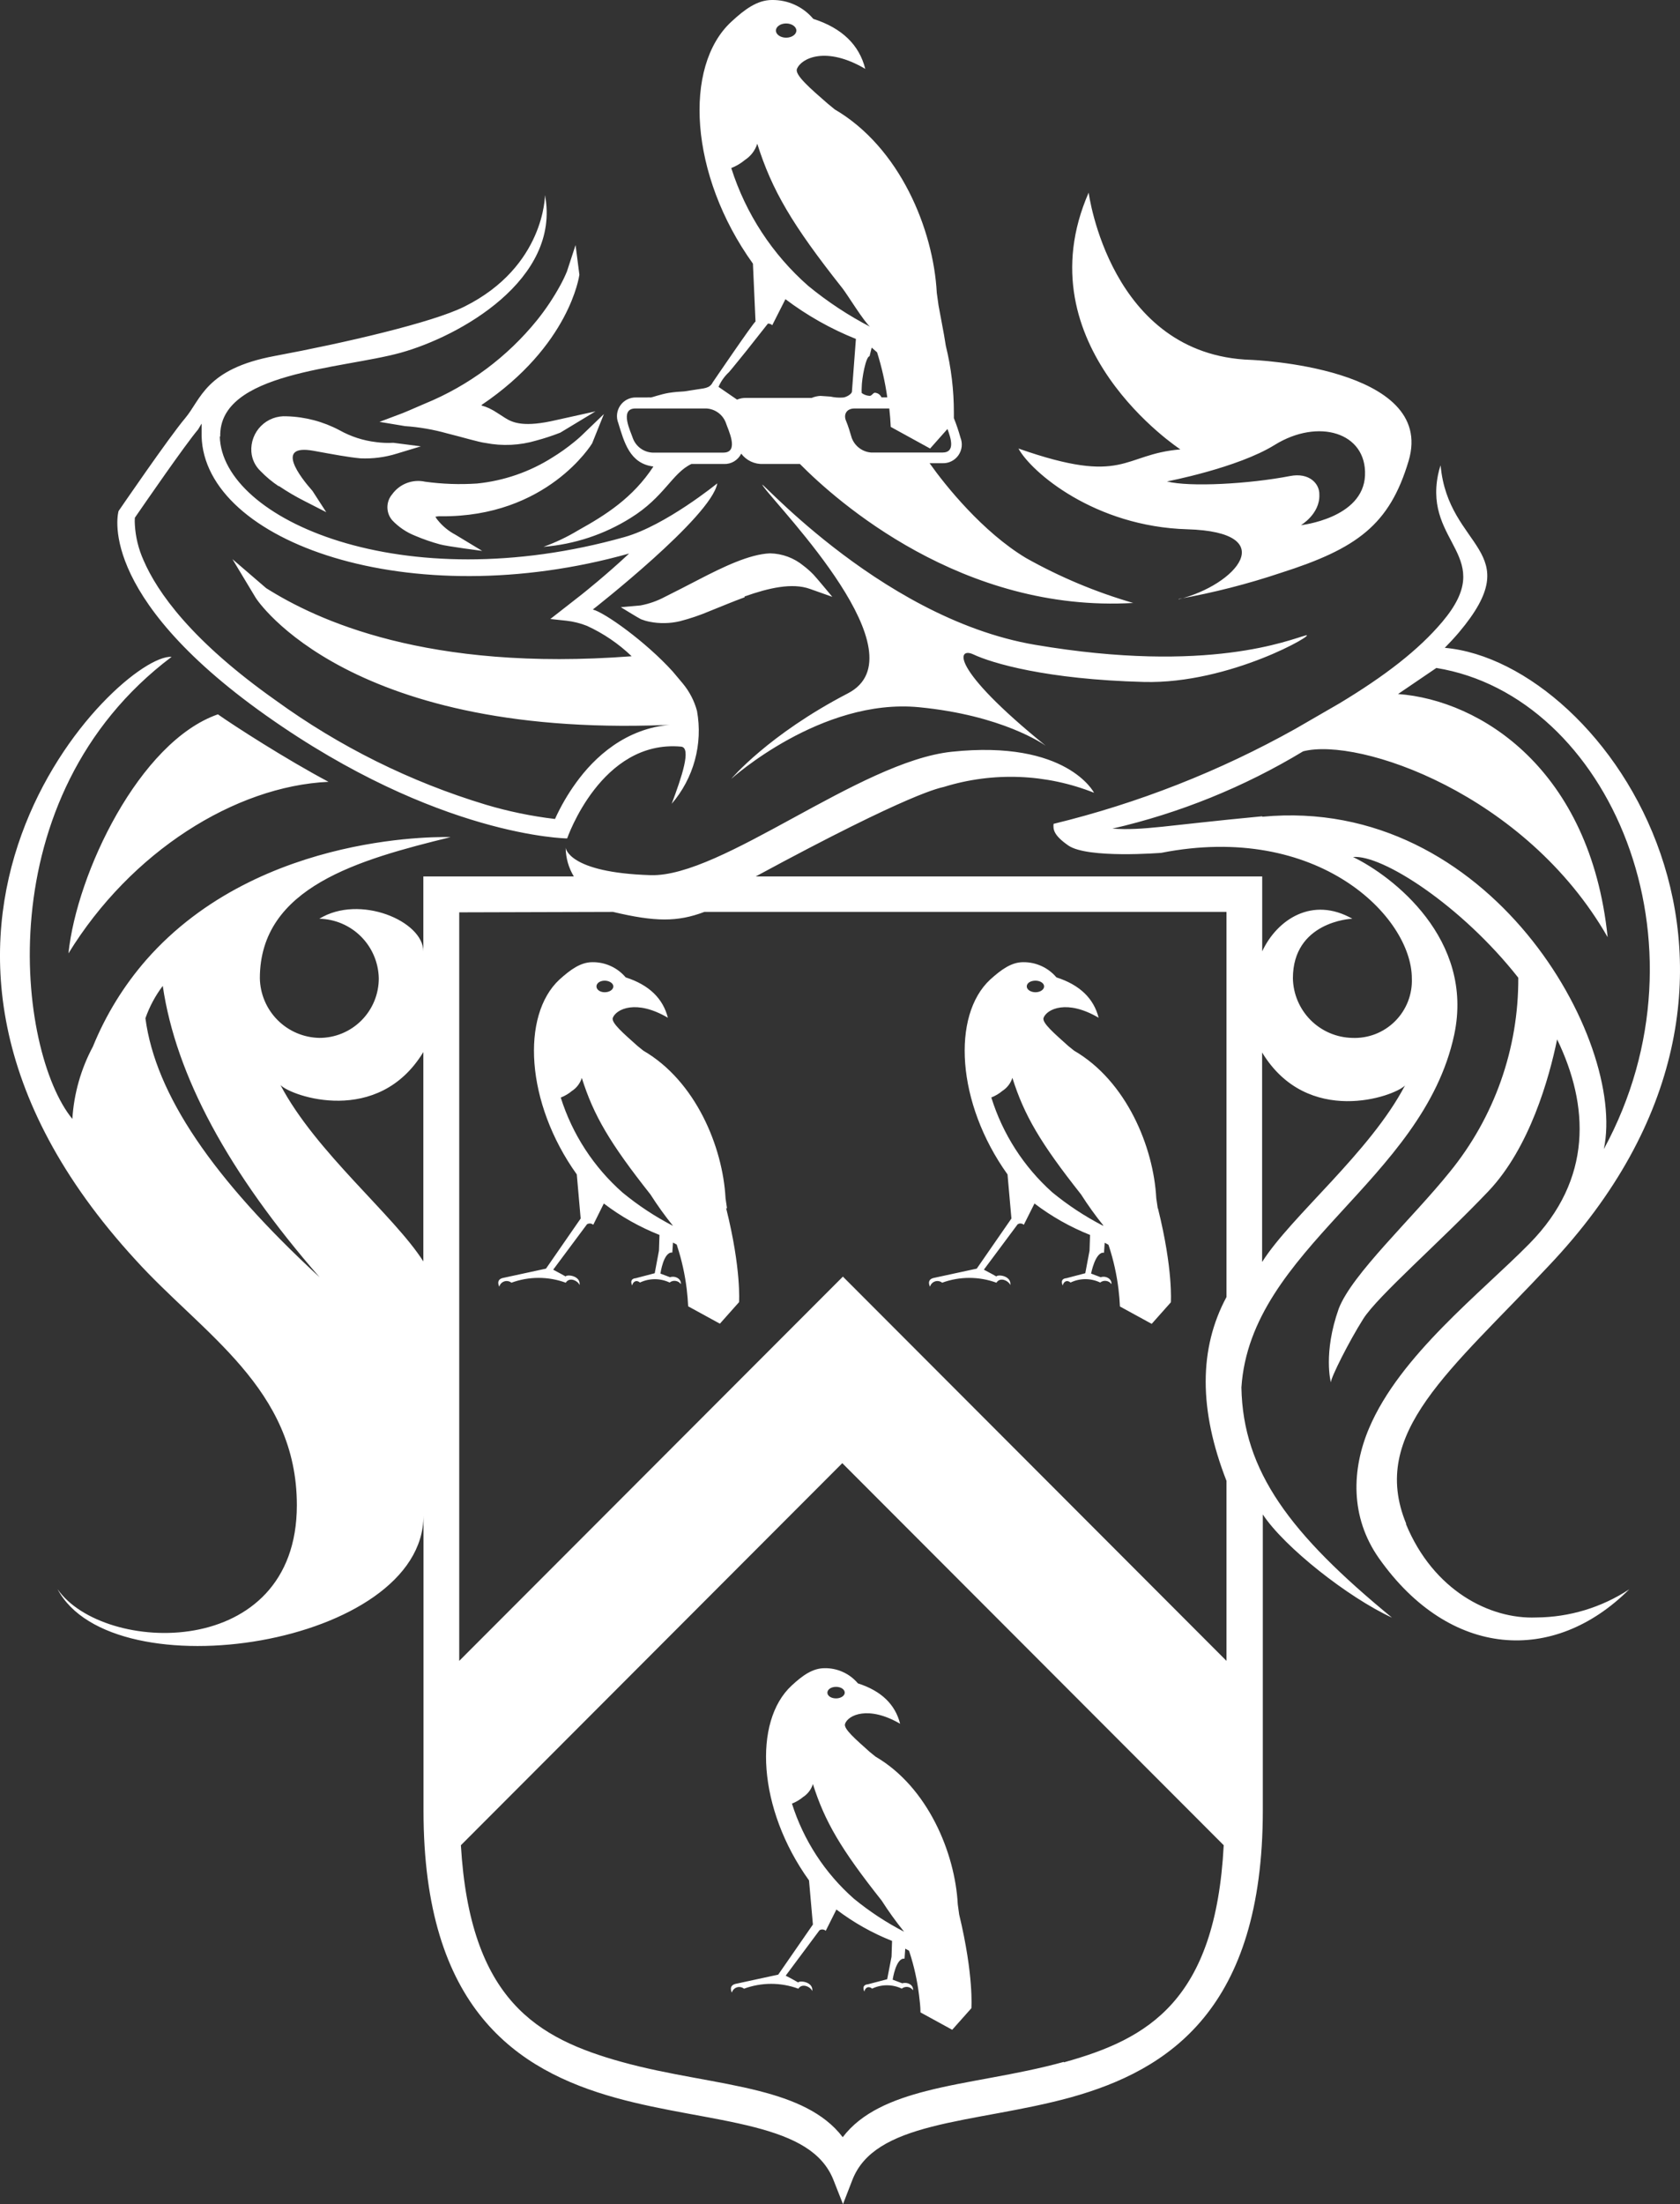 <svg width="77" height="101" viewBox="0 0 77 101" fill="none" xmlns="http://www.w3.org/2000/svg">
<rect x="0" y="0" width="77" height="101" fill="#333333" stroke="none"/>
<path d="M39.925 20.736C39.728 20.721 39.541 20.65 39.384 20.531C39.227 20.413 39.107 20.252 39.038 20.067C38.959 19.801 38.88 19.526 38.772 19.271C38.665 19.017 38.772 18.718 39.17 18.718H40.759C40.791 19 40.813 19.281 40.826 19.562L42.63 20.553L43.425 19.657C43.584 20.079 43.794 20.736 43.202 20.736H39.925ZM40.667 18.209H40.401C40.376 18.152 40.337 18.103 40.288 18.066C40.239 18.029 40.18 18.006 40.119 17.998C40.024 17.978 39.98 18.122 39.869 18.141C39.734 18.135 39.604 18.09 39.495 18.01C39.489 17.925 39.489 17.84 39.495 17.755C39.495 17.358 39.686 16.327 39.853 16.327L39.952 15.929L40.199 16.144C40.412 16.818 40.568 17.509 40.667 18.209ZM39.905 14.986C38.888 14.46 37.929 13.827 37.044 13.1C35.399 11.655 34.179 9.788 33.516 7.7C33.745 7.611 33.959 7.484 34.148 7.326C34.414 7.152 34.613 6.89 34.708 6.586C35.379 8.711 36.297 10.287 38.613 13.211C38.836 13.494 39.615 14.771 39.893 14.986H39.905ZM36.031 1.727C35.773 1.727 35.562 1.58 35.562 1.401C35.562 1.222 35.773 1.075 36.031 1.075C36.289 1.075 36.5 1.222 36.5 1.401C36.5 1.58 36.289 1.727 36.031 1.727ZM35.197 14.827C35.27 14.825 35.341 14.852 35.395 14.902L35.999 13.709C36.99 14.457 38.077 15.07 39.229 15.531L39.047 17.942C39.047 18.058 38.764 18.221 38.613 18.217C38.429 18.228 38.245 18.213 38.065 18.173L37.6 18.141C37.464 18.149 37.329 18.18 37.203 18.233H34.179C34.043 18.232 33.907 18.259 33.782 18.312L32.932 17.728C33.044 17.471 33.208 17.241 33.413 17.051C33.48 16.983 34.16 16.136 34.207 16.08L35.197 14.827ZM33.273 19.387C33.361 19.669 33.909 20.74 33.154 20.74H29.896C29.698 20.728 29.508 20.659 29.349 20.54C29.19 20.421 29.07 20.258 29.002 20.071C28.915 19.789 28.367 18.718 29.125 18.718H32.38C32.578 18.73 32.768 18.799 32.927 18.918C33.086 19.037 33.206 19.2 33.273 19.387ZM51.947 27.632C50.233 27.136 48.581 26.444 47.025 25.57C45.038 24.377 43.325 22.244 42.606 21.225H43.198C43.34 21.23 43.482 21.2 43.609 21.136C43.736 21.073 43.846 20.978 43.927 20.862C44.009 20.745 44.06 20.61 44.077 20.468C44.093 20.327 44.074 20.184 44.021 20.051C43.937 19.749 43.836 19.451 43.719 19.16V18.909C43.72 17.875 43.596 16.845 43.349 15.841C43.298 15.511 43.242 15.185 43.178 14.863L43.016 13.995L42.936 13.418C42.781 10.505 41.244 6.761 38.26 5.014L37.934 4.747C37.139 4.055 36.412 3.426 36.528 3.156C36.722 2.67 37.855 2.093 39.658 3.156C39.384 2.065 38.602 1.29 37.274 0.864C37.043 0.588 36.753 0.368 36.426 0.219C36.099 0.069 35.743 -0.005 35.383 0C34.712 0 34.136 0.422 33.512 1.003C31.319 3.036 31.585 8.01 34.509 12.081L34.628 14.735C34.561 14.735 32.666 17.521 32.666 17.521C32.624 17.612 32.553 17.687 32.463 17.732C32.392 17.764 32.317 17.787 32.24 17.799L31.366 17.934C31.13 17.945 30.893 17.967 30.659 18.002C30.294 18.062 29.864 18.217 29.833 18.213C29.771 18.208 29.708 18.208 29.646 18.213H29.161C29.019 18.208 28.878 18.239 28.751 18.302C28.623 18.366 28.514 18.46 28.432 18.577C28.351 18.693 28.299 18.828 28.283 18.97C28.267 19.111 28.286 19.255 28.339 19.387C28.605 20.25 28.859 21.245 29.948 21.377C29.006 22.813 27.759 23.601 26.499 24.301C25.996 24.605 25.463 24.858 24.91 25.057C26.329 24.943 27.7 24.489 28.907 23.732C30.449 22.777 30.802 21.683 31.688 21.261H33.178C33.342 21.268 33.505 21.227 33.646 21.143C33.787 21.058 33.9 20.935 33.973 20.788C34.09 20.943 34.243 21.067 34.419 21.15C34.595 21.232 34.788 21.27 34.982 21.261H36.663C38.331 22.948 44.104 28.097 51.959 27.628L51.947 27.632ZM12.792 22.276C13.167 22.53 13.559 22.76 13.964 22.964L14.953 23.47L14.322 22.495C13.753 21.854 12.581 20.338 14.365 20.656C15.311 20.827 15.955 20.951 16.519 21.002C17.086 21.028 17.654 20.954 18.195 20.784L19.288 20.453L18.029 20.29C17.763 20.305 17.497 20.294 17.234 20.258C16.648 20.189 16.081 20.005 15.565 19.717C14.816 19.318 13.985 19.099 13.138 19.076C12.921 19.062 12.704 19.095 12.502 19.171C12.299 19.248 12.115 19.367 11.961 19.521C11.808 19.675 11.69 19.859 11.614 20.063C11.538 20.266 11.506 20.483 11.521 20.7C11.545 21.04 11.697 21.359 11.946 21.591C12.196 21.85 12.473 22.081 12.772 22.28L12.792 22.276ZM9.081 19.677C8.469 20.402 6.634 23.068 6.181 23.724C6.173 23.833 6.173 23.942 6.181 24.05C6.214 24.61 6.348 25.159 6.578 25.67C7.206 27.13 8.775 29.367 12.641 32.096C15.559 34.214 18.81 35.828 22.26 36.871C23.299 37.182 24.362 37.401 25.438 37.528L25.53 37.329C25.815 36.738 26.159 36.178 26.559 35.658C27.477 34.464 28.998 33.191 31.184 33.191C16.026 33.986 11.771 27.488 11.715 27.385L10.654 25.622L12.2 26.951C14.508 28.408 19.57 30.787 28.951 30.071C28.35 29.495 27.657 29.024 26.901 28.678C26.601 28.559 26.287 28.48 25.967 28.444L25.224 28.364L26.65 27.25C26.71 27.202 27.775 26.358 28.835 25.364C18.787 28.189 9.367 24.838 9.24 19.984C9.24 19.781 9.24 19.586 9.24 19.411L9.081 19.677ZM10.074 20C10.166 23.804 18.45 27.473 28.629 24.608C30.508 24.078 32.876 22.148 32.876 22.148C32.614 23.676 27.171 27.93 27.171 27.93C27.715 28.066 29.594 29.402 30.834 30.771L31.295 31.32C31.6 31.688 31.823 32.117 31.946 32.578C32.082 33.329 32.048 34.1 31.847 34.836C31.646 35.572 31.284 36.254 30.786 36.832C31.247 35.602 31.704 34.257 31.215 34.213C27.552 33.883 25.995 38.419 25.995 38.419C25.995 38.419 20.075 38.364 12.188 32.781C4.301 27.198 5.434 23.418 5.434 23.418C5.434 23.418 7.754 20.027 8.485 19.164C9.216 18.301 9.411 16.904 12.593 16.311C15.776 15.718 19.816 14.783 21.282 14.051C24.978 12.212 24.978 8.938 24.978 8.938C25.717 12.813 21.064 15.416 18.362 16.164C15.661 16.912 10.019 17.043 10.094 20.008L10.074 20ZM22.069 18.559C26.11 15.834 26.547 12.646 26.555 12.59L26.38 11.23L25.983 12.443C25.894 12.658 25.793 12.868 25.681 13.072C25.375 13.633 25.02 14.165 24.62 14.664C23.254 16.354 21.485 17.672 19.475 18.495C18.871 18.762 18.45 18.933 18.45 18.933L17.393 19.331L18.565 19.526C19.218 19.571 19.865 19.683 20.496 19.86C21.235 20.044 21.93 20.258 22.252 20.298C23.026 20.449 23.824 20.411 24.58 20.187C24.954 20.087 25.321 19.966 25.681 19.825L27.294 18.85L25.498 19.248C24.04 19.59 23.512 19.383 23.146 19.148L22.812 18.933C22.686 18.848 22.553 18.772 22.415 18.706C22.306 18.656 22.193 18.615 22.077 18.583L22.069 18.559ZM19.959 23.68C20.04 23.66 20.123 23.652 20.206 23.657C25.073 23.704 27.119 20.35 27.139 20.318L27.679 18.973L26.67 19.944C26.67 19.944 26.547 20.067 26.32 20.25C26.003 20.51 25.669 20.748 25.319 20.963C24.276 21.624 23.094 22.032 21.867 22.156C21.071 22.209 20.273 22.181 19.483 22.073C19.203 22.011 18.912 22.033 18.645 22.134C18.377 22.236 18.145 22.414 17.977 22.646C17.834 22.812 17.756 23.024 17.756 23.243C17.756 23.462 17.834 23.674 17.977 23.84C18.269 24.149 18.626 24.391 19.022 24.548C19.395 24.707 19.779 24.84 20.17 24.946C20.496 25.037 22.101 25.244 22.101 25.244L20.877 24.504C20.557 24.336 20.276 24.103 20.051 23.82C20.009 23.767 19.971 23.712 19.94 23.653L19.959 23.68ZM54.021 27.461C56.655 26.808 58.765 24.381 54.419 24.253C50.171 24.13 47.267 21.635 46.679 20.553C51.578 22.272 51.419 20.815 54.101 20.593C54.101 20.593 46.83 15.845 49.897 8.826C49.897 8.826 50.867 16.275 57.331 16.49C57.331 16.49 65.845 16.8 64.562 21.118C63.688 24.05 62.198 25.137 58.702 26.251C57.174 26.763 55.611 27.162 54.025 27.445L54.021 27.461ZM59.619 24.066C59.619 24.066 62.484 23.756 62.563 21.782C62.643 19.809 60.414 19.152 58.419 20.39C56.719 21.444 53.485 22.061 53.485 22.061C54.526 22.328 57.259 22.176 59.123 21.814C60.017 21.639 60.486 22.172 60.47 22.666C60.505 23.553 59.619 24.07 59.619 24.07V24.066ZM33.516 35.69C33.516 35.69 37.632 31.973 42.122 32.407C45.932 32.777 47.819 34.094 47.93 34.173C43.512 30.592 43.87 29.637 44.613 29.987C45.459 30.385 47.946 31.133 52.428 31.249C56.401 31.352 60.426 28.973 59.846 29.116C59.151 29.291 55.424 30.903 47.438 29.546C40.131 28.304 34.219 21.249 35.01 22.323C35.8 23.398 42.273 29.999 38.864 31.77C35.208 33.668 33.516 35.69 33.516 35.69ZM34.124 27.333C35.244 26.935 36.309 26.697 37.115 26.983L38.148 27.349C38.148 27.349 37.386 26.43 37.274 26.319C37.133 26.175 36.982 26.042 36.822 25.921C36.39 25.565 35.851 25.366 35.292 25.356C34.35 25.392 33.127 25.988 32.042 26.549C31.494 26.832 30.961 27.11 30.484 27.345C30.131 27.535 29.75 27.669 29.356 27.743L28.454 27.823C28.454 27.823 29.28 28.332 29.38 28.376C29.509 28.426 29.642 28.465 29.777 28.491C30.233 28.581 30.703 28.573 31.156 28.467C31.628 28.346 32.09 28.189 32.538 27.998C33.039 27.799 33.583 27.568 34.128 27.369L34.124 27.333ZM9.987 32.733C6.387 33.986 3.515 40.023 3.137 43.688C5.994 39.032 10.766 36.024 15.057 35.825C13.126 34.802 10.686 33.23 9.987 32.733ZM38.319 77.825C38.53 77.825 38.717 77.71 38.717 77.563C38.717 77.415 38.546 77.296 38.319 77.296C38.093 77.296 37.922 77.415 37.922 77.563C37.922 77.71 38.093 77.825 38.319 77.825ZM36.297 82.644C36.829 84.328 37.81 85.834 39.134 87.001C39.847 87.586 40.619 88.094 41.438 88.517C41.069 88.061 40.725 87.584 40.409 87.089C38.542 84.733 37.799 83.464 37.258 81.749C37.183 81.995 37.022 82.207 36.806 82.346C36.653 82.474 36.479 82.576 36.293 82.648L36.297 82.644ZM40.663 90.694L40.862 89.659L40.886 88.939C39.974 88.577 39.116 88.093 38.335 87.499L37.847 88.474C37.803 88.434 37.746 88.413 37.688 88.414C37.643 88.413 37.599 88.426 37.56 88.45L36.011 90.531C36.237 90.642 36.583 90.841 36.583 90.841C36.655 90.738 37.29 90.813 37.227 91.239C37.175 91.064 36.774 90.841 36.591 91.128C35.787 90.831 34.904 90.831 34.1 91.128C34.055 91.091 34.001 91.067 33.944 91.056C33.887 91.046 33.829 91.049 33.774 91.067C33.718 91.085 33.669 91.116 33.628 91.158C33.588 91.2 33.559 91.251 33.544 91.307C33.544 91.307 33.373 90.996 33.703 90.909L35.669 90.483L37.258 88.187L37.08 86.166C34.724 82.887 34.509 78.876 36.285 77.236C36.79 76.767 37.251 76.441 37.795 76.441C38.085 76.436 38.372 76.496 38.636 76.617C38.9 76.737 39.134 76.915 39.321 77.137C40.401 77.483 41.033 78.108 41.255 78.987C39.801 78.14 38.872 78.589 38.733 78.987C38.641 79.214 39.241 79.719 39.865 80.28L40.131 80.495C42.535 81.9 43.775 84.92 43.898 87.26L43.961 87.722C44.641 90.547 44.521 92.023 44.521 92.023L43.643 93.01L42.189 92.214C42.189 91.947 42.153 91.677 42.122 91.418C42.041 90.754 41.896 90.1 41.689 89.464L41.661 89.385L41.49 89.293L41.458 89.751C41.061 89.699 40.914 90.714 40.914 90.714L41.355 90.881C41.581 90.809 41.875 90.945 41.847 91.199C41.82 91.159 41.784 91.125 41.742 91.099C41.7 91.073 41.654 91.056 41.606 91.049C41.557 91.042 41.508 91.045 41.461 91.058C41.413 91.071 41.369 91.093 41.331 91.124C41.119 91.023 40.887 90.971 40.652 90.971C40.417 90.971 40.185 91.023 39.972 91.124C39.801 90.98 39.65 91.088 39.615 91.259C39.615 91.259 39.452 90.953 39.782 90.925L40.663 90.694ZM30.842 56.17C30.023 55.746 29.25 55.237 28.538 54.65C27.213 53.484 26.232 51.977 25.701 50.293C25.887 50.221 26.06 50.119 26.213 49.991C26.429 49.851 26.589 49.64 26.666 49.394C27.206 51.109 27.95 52.378 29.813 54.734C30.129 55.23 30.473 55.709 30.842 56.166V56.17ZM27.715 45.467C27.505 45.467 27.338 45.351 27.338 45.2C27.338 45.049 27.505 44.937 27.715 44.937C27.926 44.937 28.112 45.057 28.112 45.2C28.112 45.343 27.942 45.467 27.715 45.467ZM33.321 55.371L33.254 54.909C33.13 52.561 31.891 49.541 29.487 48.145L29.221 47.93C28.593 47.368 27.997 46.863 28.088 46.636C28.247 46.238 29.157 45.781 30.611 46.636C30.389 45.761 29.757 45.132 28.677 44.786C28.489 44.564 28.256 44.387 27.992 44.267C27.728 44.146 27.441 44.086 27.151 44.09C26.61 44.09 26.146 44.432 25.641 44.886C23.877 46.525 24.088 50.536 26.436 53.815L26.614 55.836L25.025 58.132L23.039 58.562C22.709 58.645 22.884 58.96 22.884 58.96C22.899 58.904 22.927 58.852 22.967 58.81C23.007 58.767 23.057 58.736 23.112 58.718C23.168 58.699 23.227 58.695 23.284 58.706C23.341 58.716 23.395 58.74 23.44 58.777C24.244 58.482 25.127 58.482 25.931 58.777C26.114 58.482 26.511 58.713 26.563 58.888C26.626 58.459 25.995 58.383 25.923 58.49C25.923 58.49 25.578 58.295 25.355 58.18L26.904 56.099C26.943 56.075 26.987 56.063 27.032 56.063C27.09 56.063 27.146 56.084 27.191 56.123L27.675 55.148C28.456 55.742 29.314 56.227 30.226 56.588L30.202 57.309L30.008 58.343L29.141 58.57C28.812 58.598 28.974 58.904 28.974 58.904C29.01 58.733 29.161 58.626 29.332 58.769C29.544 58.668 29.777 58.616 30.012 58.616C30.247 58.616 30.479 58.668 30.691 58.769C30.729 58.738 30.773 58.716 30.82 58.703C30.868 58.69 30.917 58.688 30.965 58.695C31.014 58.702 31.06 58.719 31.102 58.744C31.144 58.77 31.18 58.804 31.207 58.844C31.231 58.594 30.941 58.447 30.711 58.526L30.27 58.359C30.27 58.359 30.409 57.348 30.814 57.396L30.846 56.938L31.017 57.03L31.041 57.11C31.248 57.745 31.393 58.4 31.474 59.063C31.505 59.334 31.529 59.605 31.541 59.859L32.995 60.655L33.873 59.668C33.873 59.668 33.985 58.176 33.281 55.359L33.321 55.371ZM50.533 56.155C49.713 55.73 48.941 55.221 48.228 54.635C46.921 53.466 45.956 51.964 45.435 50.289C45.62 50.217 45.792 50.115 45.944 49.987C46.161 49.848 46.323 49.636 46.401 49.39C46.941 51.105 47.684 52.374 49.547 54.73C49.864 55.226 50.207 55.705 50.577 56.163L50.533 56.155ZM47.458 45.467C47.247 45.467 47.06 45.351 47.06 45.2C47.06 45.049 47.231 44.937 47.458 44.937C47.684 44.937 47.855 45.057 47.855 45.2C47.855 45.343 47.684 45.467 47.458 45.467ZM53.064 55.371L52.996 54.909C52.873 52.561 51.633 49.541 49.23 48.145L48.963 47.93C48.34 47.368 47.74 46.863 47.831 46.636C47.986 46.238 48.9 45.781 50.354 46.636C50.132 45.761 49.5 45.132 48.419 44.786C48.232 44.564 47.998 44.387 47.734 44.267C47.47 44.146 47.183 44.086 46.893 44.09C46.353 44.09 45.888 44.432 45.384 44.886C43.616 46.525 43.83 50.536 46.178 53.815L46.357 55.836L44.768 58.132L42.781 58.562C42.451 58.645 42.626 58.96 42.626 58.96C42.641 58.904 42.67 58.852 42.71 58.81C42.75 58.767 42.8 58.736 42.855 58.718C42.91 58.699 42.969 58.695 43.026 58.706C43.083 58.716 43.137 58.74 43.182 58.777C43.986 58.483 44.867 58.483 45.67 58.777C45.852 58.482 46.25 58.713 46.305 58.888C46.369 58.459 45.737 58.383 45.666 58.49C45.666 58.49 45.32 58.295 45.094 58.18L46.643 56.099C46.68 56.076 46.723 56.063 46.766 56.063C46.825 56.063 46.881 56.084 46.925 56.123L47.414 55.148C48.194 55.741 49.05 56.226 49.961 56.588L49.937 57.309L49.742 58.343L48.876 58.57C48.546 58.598 48.709 58.904 48.709 58.904C48.745 58.733 48.896 58.626 49.067 58.769C49.279 58.667 49.511 58.614 49.746 58.614C49.981 58.614 50.214 58.667 50.425 58.769C50.464 58.738 50.508 58.716 50.555 58.703C50.602 58.69 50.652 58.688 50.7 58.695C50.749 58.702 50.795 58.719 50.837 58.744C50.878 58.77 50.914 58.804 50.942 58.844C50.966 58.594 50.676 58.447 50.449 58.526L50.008 58.359C50.008 58.359 50.203 57.34 50.6 57.404L50.632 56.946L50.803 57.038L50.831 57.117C51.038 57.753 51.183 58.407 51.264 59.071C51.296 59.342 51.319 59.612 51.331 59.867L52.786 60.663L53.664 59.676C53.664 59.676 53.775 58.184 53.072 55.367L53.064 55.371ZM64.451 69.823C62.73 65.653 66.501 62.796 70.975 58.013C83.577 44.742 73.645 30.346 66.219 29.685C66.449 29.45 66.668 29.215 66.866 28.981C70.081 25.169 66.37 25.189 66.028 21.321C65.978 21.464 65.938 21.61 65.909 21.759C65.269 24.942 68.646 25.479 66.108 28.491C65.011 29.793 63.461 30.982 61.387 32.232L59.377 33.394C55.895 35.342 52.164 36.808 48.288 37.751C48.264 38.005 48.288 38.272 48.963 38.742C49.837 39.354 53.223 39.08 53.223 39.08C60.406 37.667 64.709 42.013 64.709 44.83C64.724 45.193 64.663 45.555 64.531 45.893C64.398 46.232 64.197 46.539 63.94 46.795C63.683 47.052 63.376 47.252 63.038 47.384C62.7 47.515 62.338 47.575 61.975 47.559C61.258 47.543 60.575 47.25 60.069 46.742C59.563 46.233 59.272 45.548 59.258 44.83C59.258 42.243 61.904 42.096 61.983 42.1C60.156 41.062 58.539 42.124 57.851 43.592V40.162H34.636C41.867 36.247 43.099 36.107 43.258 36.06C45.516 35.36 47.946 35.454 50.143 36.326C50.143 36.326 48.908 33.887 43.616 34.448C39.384 34.898 33.083 40.202 29.821 40.102C26.023 39.987 25.927 38.845 25.927 38.845C25.931 39.31 26.06 39.765 26.301 40.162H19.403V43.596C19.403 42.203 16.479 40.966 14.636 42.1C15.354 42.114 16.039 42.407 16.547 42.915C17.055 43.424 17.347 44.11 17.361 44.83C17.362 45.188 17.291 45.544 17.155 45.875C17.018 46.206 16.817 46.508 16.564 46.761C16.311 47.015 16.01 47.216 15.679 47.353C15.348 47.49 14.993 47.56 14.636 47.559C13.917 47.545 13.232 47.253 12.724 46.744C12.216 46.235 11.924 45.549 11.91 44.83C11.91 40.64 16.463 39.39 20.651 38.36C20.651 38.36 11.954 38.01 6.709 43.978C5.677 45.159 4.849 46.504 4.258 47.957C3.709 48.982 3.388 50.112 3.316 51.272C0.797 48.208 -0.657 36.517 7.865 30.099C5.481 29.932 -7.535 42.753 6.208 57.726C9.28 61.121 13.606 63.612 13.606 68.972C13.606 76.134 4.726 75.824 2.637 72.819C5.16 77.594 19.411 75.418 19.411 69.445V82.974C19.411 92.059 23.694 94.872 28.228 96.129C30.421 96.738 32.689 96.989 34.565 97.471C36.44 97.952 37.688 98.612 38.196 99.882L38.637 101L39.078 99.862C39.587 98.593 40.842 97.928 42.71 97.451C44.577 96.973 46.854 96.718 49.067 96.11C53.596 94.852 57.879 92.035 57.879 82.954V69.397C58.868 70.897 61.781 73.193 63.799 74.125C59.135 70.293 56.969 67.424 56.898 63.576C57.319 57.209 65.218 54.105 66.652 47.412C67.582 43.035 63.823 40.142 62.015 39.271C63.346 39.148 66.986 41.495 69.588 44.802C69.605 48.05 68.491 51.202 66.437 53.715C64.717 55.848 61.971 58.379 61.36 59.963C60.633 62.008 60.998 63.345 60.998 63.345C60.998 63.122 61.825 61.475 62.484 60.432C63.144 59.39 66.036 56.883 68.221 54.583C70.109 52.593 71.002 49.41 71.368 47.627C72.826 50.639 73.017 54.026 70.1 56.986C67.883 59.242 64.165 62.103 62.75 65.442C61.956 67.312 61.864 69.509 63.207 71.411C66.457 76.007 71.221 76.273 74.674 72.827C73.407 73.66 71.926 74.108 70.41 74.117C68.285 74.204 65.698 72.883 64.439 69.835L64.451 69.823ZM6.665 46.66C6.851 46.127 7.12 45.626 7.46 45.176C8.059 49.272 10.456 53.723 14.651 58.53C9.756 54.014 7.126 50.15 6.665 46.66ZM19.403 57.802C18.064 55.693 14.473 52.796 12.855 49.72C13.352 50.233 17.329 51.626 19.403 48.208V57.802ZM28.096 41.786C30.027 42.243 31.044 42.255 32.284 41.786H56.214V59.433C54.943 61.797 54.943 64.605 56.214 67.857V76.106L38.633 58.498L21.048 76.106V41.806L28.096 41.786ZM48.757 94.482C46.572 95.087 44.311 95.338 42.444 95.819C40.898 96.217 39.487 96.794 38.625 97.932C37.763 96.794 36.349 96.213 34.807 95.819C32.94 95.338 30.679 95.091 28.49 94.482C24.632 93.408 21.545 91.669 21.124 84.554L38.605 67.046L56.087 84.554C55.714 91.689 52.623 93.432 48.761 94.502L48.757 94.482ZM57.847 57.802V48.228C59.921 51.646 63.898 50.253 64.395 49.74C62.782 52.816 59.19 55.713 57.851 57.822L57.847 57.802ZM57.847 37.405C53.354 37.83 52.436 38.065 50.986 37.97C54.068 37.26 57.018 36.064 59.727 34.428C62.27 33.768 69.922 36.37 73.684 42.944C72.89 35.252 67.86 32.081 64.077 31.802L65.833 30.608C73.744 31.893 78.643 43.214 73.51 52.653C74.558 47.679 68.297 36.438 57.859 37.425L57.847 37.405Z" fill="white"/>
</svg>

